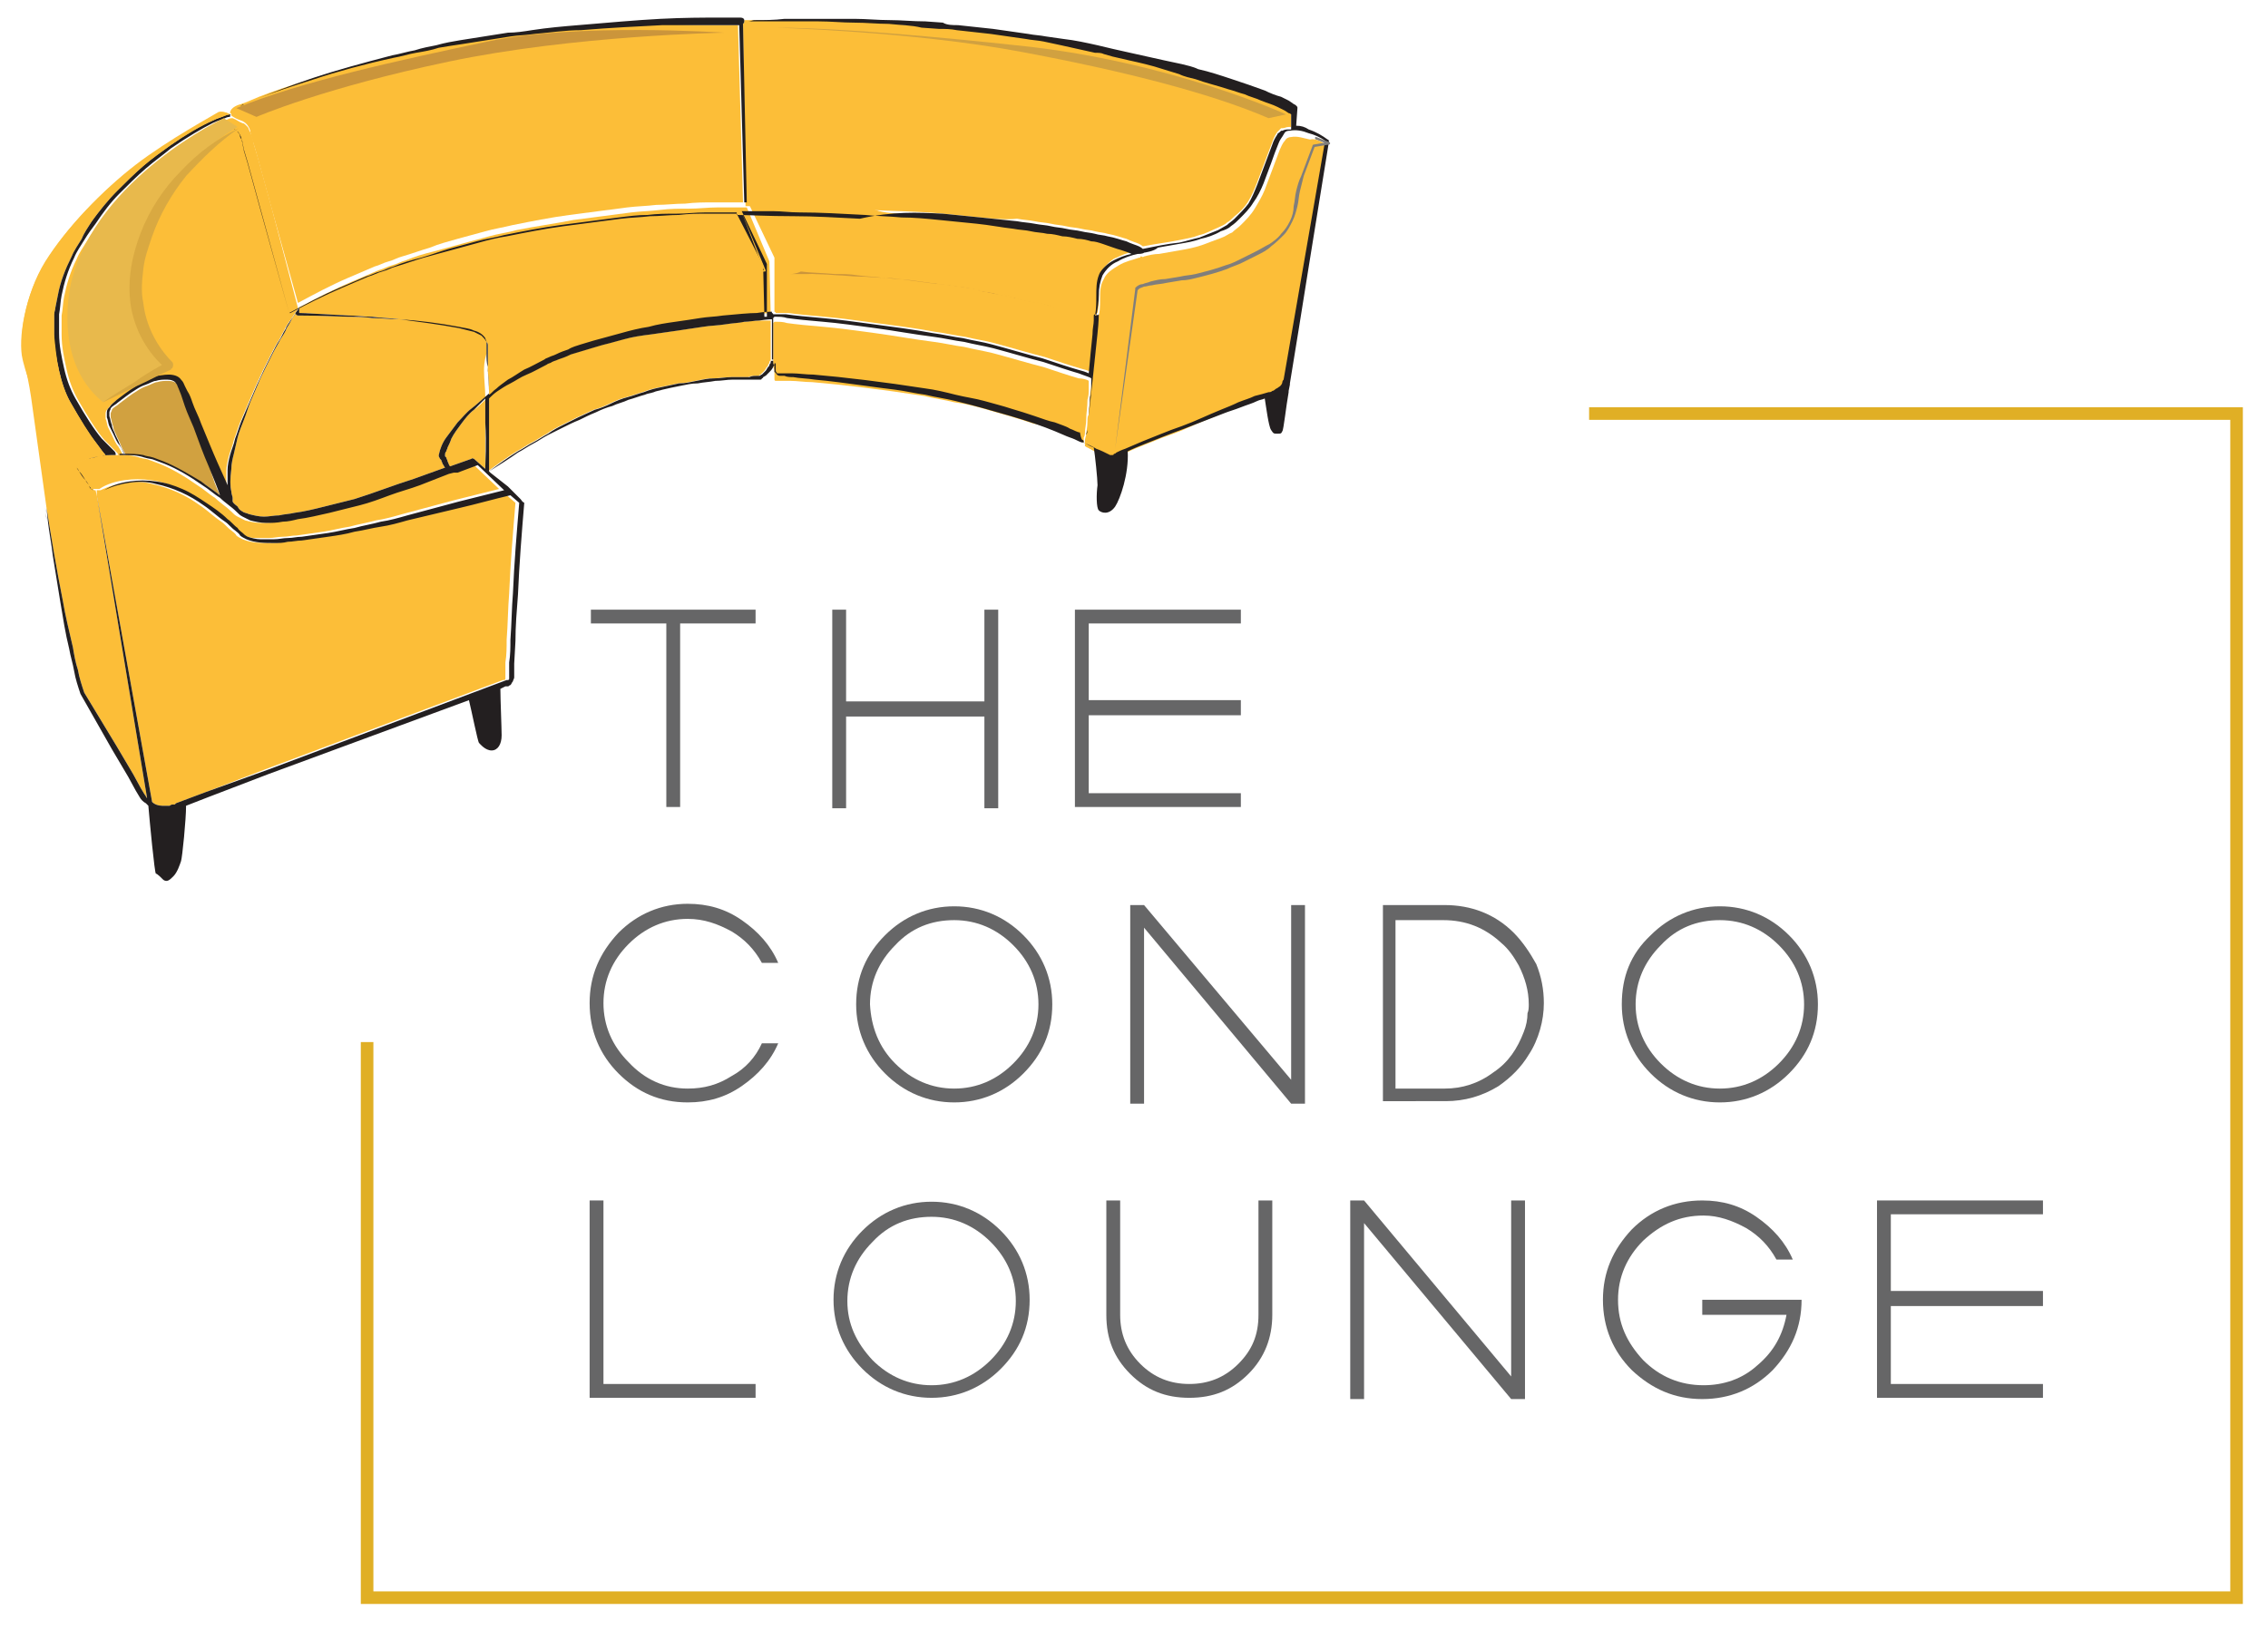 <?xml version="1.0" encoding="utf-8"?>
<!-- Generator: Adobe Illustrator 21.1.0, SVG Export Plug-In . SVG Version: 6.00 Build 0)  -->
<svg version="1.1" id="Layer_1" xmlns="http://www.w3.org/2000/svg" xmlns:xlink="http://www.w3.org/1999/xlink" x="0px" y="0px"
	 viewBox="0 0 180.4 129.7" style="enable-background:new 0 0 180.4 129.7;" xml:space="preserve">
<style type="text/css">
	.st0{fill:#666667;}
	.st1{fill:#FCBE38;}
	.st2{fill:#D1A140;}
	.st3{fill:#231F20;}
	.st4{fill:#E8B94C;}
	.st5{fill:#CB953B;}
	.st6{fill:#807E7C;}
	.st7{fill:#D9A941;}
	.st8{fill:none;stroke:#E0AF25;stroke-miterlimit:10;}
</style>
<g>
	<g>
		<g>
			<path class="st0" d="M52.9,48.5L52.9,48.5h7.2v1.1h-6v14.6H53V49.6h-6v-1.1H52.9z"/>
			<path class="st0" d="M78.3,55.8v-7.3h1.1v15.8h-1.1V57h-11v7.3h-1.1V48.5h1.1v7.3H78.3z"/>
			<path class="st0" d="M85.5,48.5h13.2v1.1H86.6v6.1h12.1v1.2H86.6v6.2h12.1v1.1H85.5V48.5z"/>
		</g>
		<g>
			<path class="st0" d="M54.7,86.6c1.3,0,2.4-0.3,3.5-1c1.1-0.6,1.9-1.5,2.4-2.6h1.3c-0.6,1.4-1.6,2.5-2.9,3.4
				c-1.3,0.9-2.7,1.3-4.3,1.3c-2.2,0-4-0.8-5.5-2.3s-2.3-3.4-2.3-5.6s0.8-4,2.3-5.6c1.5-1.5,3.4-2.3,5.5-2.3c1.6,0,3,0.4,4.3,1.3
				s2.3,2,2.9,3.4h-1.3c-0.6-1.1-1.4-1.9-2.4-2.5c-1.1-0.6-2.2-1-3.5-1c-1.8,0-3.4,0.7-4.7,2s-2,2.9-2,4.7c0,1.8,0.7,3.4,2,4.7
				C51.3,85.9,52.9,86.6,54.7,86.6z"/>
			<path class="st0" d="M70.4,74.4c1.5-1.5,3.4-2.3,5.5-2.3s4,0.8,5.5,2.3s2.3,3.4,2.3,5.5c0,2.2-0.8,4-2.3,5.5s-3.4,2.3-5.5,2.3
				s-4-0.8-5.5-2.3s-2.3-3.4-2.3-5.5C68.1,77.7,68.9,75.9,70.4,74.4z M71.2,84.6c1.3,1.3,2.9,2,4.7,2s3.4-0.7,4.7-2s2-2.9,2-4.7
				c0-1.8-0.7-3.4-2-4.7c-1.3-1.3-2.9-2-4.7-2s-3.4,0.6-4.7,2c-1.3,1.3-2,2.9-2,4.7C69.3,81.7,69.9,83.3,71.2,84.6z"/>
			<path class="st0" d="M102.7,85.9V72h1.1v15.8h-1.1L91,73.8v14h-1.1V72H91L102.7,85.9z"/>
			<path class="st0" d="M114.9,72c2.1,0,4,0.7,5.5,2.2c0.7,0.7,1.3,1.6,1.8,2.5c0.4,1,0.6,2,0.6,3.1c0,0.7-0.1,1.4-0.3,2.1
				c-0.2,0.7-0.5,1.4-0.9,2c-0.6,1-1.4,1.8-2.4,2.5c-1.3,0.8-2.7,1.2-4.2,1.2l0,0h-0.1H110V72H114.9z M121.6,79.9
				c0-1.1-0.3-2.1-0.8-3.1c-0.4-0.7-0.8-1.3-1.4-1.8c-1.3-1.2-2.8-1.8-4.6-1.8H111v13.4h3.9c1.4,0,2.7-0.4,3.9-1.3
				c1.2-0.8,1.9-1.9,2.4-3.2c0.2-0.5,0.3-1,0.3-1.5C121.6,80.4,121.6,80.1,121.6,79.9z"/>
			<path class="st0" d="M131.3,74.4c1.5-1.5,3.4-2.3,5.5-2.3s4,0.8,5.5,2.3s2.3,3.4,2.3,5.5c0,2.2-0.8,4-2.3,5.5s-3.4,2.3-5.5,2.3
				s-4-0.8-5.5-2.3S129,82,129,79.9C129,77.7,129.7,75.9,131.3,74.4z M132.1,84.6c1.3,1.3,2.9,2,4.7,2s3.4-0.7,4.7-2s2-2.9,2-4.7
				c0-1.8-0.7-3.4-2-4.7c-1.3-1.3-2.9-2-4.7-2s-3.4,0.6-4.7,2c-1.3,1.3-2,2.9-2,4.7S130.8,83.3,132.1,84.6z"/>
		</g>
		<g>
			<path class="st0" d="M48,95.5v14.6h12.1v1.1H46.9V95.5H48z"/>
			<path class="st0" d="M68.6,97.9c1.5-1.5,3.4-2.3,5.5-2.3s4,0.8,5.5,2.3s2.3,3.4,2.3,5.5c0,2.2-0.8,4-2.3,5.5s-3.4,2.3-5.5,2.3
				s-4-0.8-5.5-2.3s-2.3-3.4-2.3-5.5C66.3,101.3,67.1,99.4,68.6,97.9z M69.4,108.2c1.3,1.3,2.9,2,4.7,2c1.8,0,3.4-0.7,4.7-2
				c1.3-1.3,2-2.9,2-4.7c0-1.8-0.7-3.4-2-4.7c-1.3-1.3-2.9-2-4.7-2c-1.8,0-3.4,0.6-4.7,2c-1.3,1.3-2,2.9-2,4.7
				C67.4,105.3,68.1,106.8,69.4,108.2z"/>
			<path class="st0" d="M100.1,104.6v-9.1h1.1v9.1c0,1.8-0.6,3.4-1.9,4.7c-1.3,1.3-2.8,1.9-4.7,1.9s-3.4-0.6-4.7-1.9
				c-1.3-1.3-1.9-2.8-1.9-4.7v-9.1h1.1v9.1c0,1.5,0.5,2.8,1.6,3.9s2.4,1.6,3.9,1.6s2.8-0.5,3.9-1.6S100.1,106.2,100.1,104.6z"/>
			<path class="st0" d="M120.2,109.5v-14h1.1v15.8h-1.1l-11.7-14v14h-1.1V95.5h1.1L120.2,109.5z"/>
			<path class="st0" d="M135.4,104.5v-1.1h7.9c0,2.2-0.8,4-2.3,5.6c-1.5,1.5-3.4,2.3-5.6,2.3c-2.2,0-4-0.8-5.6-2.3
				c-1.5-1.5-2.3-3.4-2.3-5.6s0.8-4,2.3-5.6c1.5-1.5,3.4-2.3,5.6-2.3c1.6,0,3,0.4,4.3,1.3s2.3,2,2.9,3.4h-1.3
				c-0.6-1.1-1.4-1.9-2.4-2.5c-1.1-0.6-2.2-1-3.4-1c-1.9,0-3.4,0.7-4.8,2c-1.3,1.3-2,2.9-2,4.7c0,1.9,0.7,3.4,2,4.8
				c1.3,1.3,2.9,2,4.8,2c1.6,0,3.1-0.5,4.3-1.6c1.3-1.1,2-2.4,2.3-4h-6.7V104.5z"/>
			<path class="st0" d="M149.3,95.5h13.2v1.1h-12.1v6.1h12.1v1.2h-12.1v6.2h12.1v1.1h-13.2V95.5z"/>
		</g>
	</g>
	<g>
		<path class="st1" d="M105.5,11.5l-1.7,9.8l-1.6,9.2c0,0,0,0.1-0.1,0.2c0,0.1-0.1,0.2-0.3,0.4c-0.1,0.1-0.2,0.1-0.3,0.2
			c-0.1,0-0.1,0.1-0.2,0.1s-0.2,0-0.3,0.1c-0.3,0.1-0.7,0.2-1.1,0.3c-0.4,0.1-0.8,0.3-1.3,0.5s-0.9,0.4-1.4,0.6
			c-1,0.4-2,0.8-3.1,1.3c-0.5,0.2-1,0.4-1.6,0.6c-0.5,0.2-1,0.4-1.5,0.6c-0.5,0.2-1,0.4-1.4,0.6c-0.2,0.1-0.4,0.2-0.7,0.3
			c-0.1,0-0.1,0-0.2,0.1c0,0-0.1,0-0.1,0.1c-0.1,0-0.2,0-0.2,0c-0.4-0.2-0.8-0.3-1.1-0.5c-0.3-0.1-0.6-0.3-0.8-0.4
			c-0.1,0-0.1-0.1-0.2-0.1l0,0V35l0,0c0,0,0-0.1,0.1-0.4c0-0.3,0.1-0.6,0.1-1.1c0-0.2,0-0.4,0.1-0.5c0-0.5,0.1-1,0.1-1.5
			c0-0.3,0.1-0.6,0.1-0.8c0-0.2,0-0.5,0.1-0.7c0.1-1,0.2-2,0.3-3c0.1-0.9,0.1-1.5,0.1-1.5l0,0l0,0c0,0,0,0,0-0.1
			c0.2-0.5,0.2-1,0.2-1.6s0-1.1,0.3-1.6c0.2-0.5,0.7-0.8,1.2-1.1c0.5-0.3,1-0.4,1.6-0.6h0.1v-0.1h0.1l0,0c0.1,0.1,0.2,0,0.2,0
			c0.4-0.1,0.8-0.2,1.2-0.2c0.6-0.1,1.1-0.2,1.7-0.3c0.6-0.1,1.1-0.2,1.7-0.4c0.5-0.2,1.1-0.4,1.6-0.6c0.3-0.1,0.5-0.3,0.8-0.4
			c0.2-0.2,0.5-0.4,0.7-0.6c0.4-0.4,0.8-0.8,1.1-1.3c0.3-0.5,0.6-1,0.8-1.5c0.2-0.5,0.4-1.1,0.6-1.6s0.4-1.1,0.6-1.6
			c0.1-0.2,0.2-0.5,0.4-0.7c0.1-0.2,0.3-0.3,0.5-0.3c0.5-0.1,1,0.1,1.5,0.2C104.6,11,105,11.2,105.5,11.5z"/>
		<path class="st1" d="M102.7,8.9v1.2c-0.1,0-0.2,0-0.2,0c-0.2,0-0.3,0.1-0.5,0.1c0,0,0,0-0.1,0l0,0l0,0l0,0l0,0l-0.1,0.1
			c-0.1,0.1-0.1,0.1-0.2,0.2c-0.2,0.3-0.3,0.5-0.4,0.8c-0.2,0.5-0.4,1.1-0.6,1.6s-0.4,1.1-0.6,1.6s-0.4,1-0.7,1.5
			c-0.3,0.5-0.7,0.9-1.1,1.2c-0.2,0.2-0.4,0.4-0.6,0.5c-0.2,0.2-0.5,0.3-0.7,0.4c-0.5,0.2-1,0.5-1.5,0.6c-0.5,0.2-1.1,0.3-1.6,0.4
			c-1,0.2-1.9,0.3-2.9,0.5l0,0c0,0-0.1-0.1-0.3-0.2c-0.2-0.1-0.6-0.2-1-0.4c-0.4-0.1-0.9-0.3-1.5-0.4c-0.3-0.1-0.6-0.1-1-0.2
			c-0.3-0.1-0.7-0.1-1.1-0.2s-0.8-0.1-1.2-0.2c-0.4-0.1-0.8-0.1-1.2-0.2c-0.4-0.1-0.9-0.1-1.3-0.2c-0.5-0.1-0.9-0.1-1.4-0.2
			c-0.9,0.1-1.9,0-2.9-0.1s-2-0.2-3-0.3c-2-0.2-4-0.2-5.9-0.3c-1.9-0.1-3.6-0.1-5.2-0.2c-2.1-0.1-3.8-0.1-4.6-0.1v-0.1v-0.1
			L59.1,1.9c0.1-0.1,0.1-0.1,0.1-0.3l0,0H60c-0.1,0-0.3,0-0.4,0l0,0l0,0c0.9,0,1.8,0,2.8,0c0.9,0,1.8,0,2.8,0c0.9,0,1.8,0,2.8,0.1
			c0.9,0,1.8,0.1,2.8,0.1C71.6,2,72.5,2,73.4,2.1l1.4,0.1c0.5,0,0.9,0.1,1.4,0.1c0.9,0.1,1.8,0.2,2.7,0.3l1.4,0.2L81.7,3
			c0.5,0.1,0.9,0.1,1.4,0.2l1.4,0.3c0.9,0.2,1.8,0.4,2.7,0.6c0.2,0,0.5,0.1,0.7,0.1l0.7,0.2l1.3,0.3c0.9,0.2,1.8,0.5,2.7,0.7
			l1.3,0.4c0.4,0.1,0.9,0.3,1.3,0.4C96,6.4,96.9,6.7,97.8,7c0.4,0.1,0.9,0.3,1.3,0.4c0.4,0.2,0.9,0.3,1.3,0.5
			c0.4,0.2,0.9,0.3,1.3,0.5c0.2,0.1,0.4,0.2,0.6,0.3L102.7,8.9C102.6,8.8,102.7,8.9,102.7,8.9z"/>
		<path class="st1" d="M89.4,19.7c0.3,0.1,0.6,0.2,0.8,0.3c-0.5,0.1-1,0.3-1.4,0.5c-0.3,0.1-0.5,0.3-0.7,0.5s-0.4,0.4-0.5,0.7
			c-0.3,0.5-0.3,1.1-0.2,1.7c0,0.5,0,1-0.1,1.5l0,0c-0.1,0-0.1,0-0.1,0.1c0,0,0,0.2,0,0.4c0,0.3-0.1,0.6-0.1,1.1
			c-0.1,0.9-0.2,2-0.3,3.1c-0.2-0.1-0.5-0.2-0.9-0.3c-0.7-0.2-1.6-0.5-2.8-0.9c-1.2-0.3-2.5-0.7-4-1.1c-0.7-0.2-1.5-0.3-2.3-0.5
			c-0.8-0.1-1.6-0.3-2.4-0.4c-1.6-0.3-3.2-0.5-4.7-0.7s-2.9-0.4-4.1-0.5s-2.2-0.2-2.9-0.3c-0.4,0-0.6,0-0.8,0c-0.1,0-0.1,0-0.2,0
			c0-0.1-0.1-0.1-0.1-0.1v-0.1v-4.2l0,0l-2-4.2c0.2,0,0.5,0,0.9,0s1,0,1.6,0s1.3,0,2.1,0.1c1.5,0.1,3.3,0.1,5.2,0.2
			C70,16.9,71,17,72,17c1,0.1,2,0.1,3,0.2s2,0.2,3,0.3c1,0.1,2,0.2,2.9,0.4c0.5,0.1,0.9,0.1,1.4,0.2c0.4,0.1,0.9,0.1,1.3,0.2
			s0.8,0.1,1.2,0.2c0.4,0.1,0.8,0.1,1.2,0.2c0.4,0.1,0.7,0.2,1.1,0.2c0.3,0.1,0.7,0.2,0.9,0.2C88.5,19.4,89,19.6,89.4,19.7z"/>
		<path class="st1" d="M86.6,30.3c0,0.2,0,0.4,0,0.6c0,0.3,0,0.6-0.1,0.9c0,0.6-0.1,1.1-0.1,1.5c0,0.5-0.1,0.8-0.1,1.1
			s-0.1,0.4-0.1,0.4l0,0l0,0v0.5c0-0.1-0.1-0.2-0.1-0.2s-0.1,0-0.3-0.1c-0.2-0.1-0.4-0.2-0.8-0.3c-0.3-0.1-0.7-0.3-1.2-0.5
			s-1-0.4-1.6-0.5c-0.6-0.2-1.2-0.4-1.9-0.6c-0.7-0.2-1.4-0.4-2.1-0.6c-0.7-0.2-1.5-0.4-2.3-0.5c-0.8-0.2-1.6-0.3-2.4-0.5
			c-3.2-0.5-6.5-0.9-8.9-1.1c-0.6,0-1.2-0.1-1.7-0.1c-0.2,0-0.5,0-0.7,0c-0.1,0-0.2,0-0.3,0s-0.2,0-0.2,0c-0.1,0-0.1-0.1-0.1-0.2
			s0-0.1,0-0.2s0-0.3,0-0.3v-0.1c0-0.1-0.1-0.3-0.1-0.4s0-0.1,0-0.1l0,0v-3.3l0.1-0.1c0,0,0.1,0,0.2,0c0.2,0,0.5,0,0.8,0.1
			c0.7,0.1,1.7,0.2,2.9,0.3s2.6,0.3,4.1,0.5s3.1,0.5,4.7,0.7c0.8,0.1,1.6,0.3,2.4,0.4c0.8,0.2,1.5,0.3,2.3,0.5
			c1.5,0.4,2.8,0.8,4,1.1c1.2,0.4,2.1,0.7,2.8,0.9C86.1,30.1,86.5,30.2,86.6,30.3z"/>
		<path class="st1" d="M61.3,25.5v3.2c-0.1,0-0.1,0.1-0.1,0.1l0,0c0,0.1,0,0.1-0.1,0.2c0,0.1,0,0.1-0.1,0.2s-0.1,0.2-0.2,0.3
			c-0.1,0.1-0.2,0.2-0.3,0.3c-0.1,0-0.1,0.1-0.2,0.1h-0.1c0,0,0,0-0.1,0c-0.2,0-0.4,0-0.6,0.1c-0.5,0-0.9,0-1.4,0s-0.9,0.1-1.4,0.1
			s-0.9,0.1-1.4,0.2s-0.9,0.2-1.4,0.2c-0.5,0.1-0.9,0.2-1.4,0.3c-0.5,0.1-0.9,0.2-1.4,0.4c-0.4,0.1-0.9,0.3-1.3,0.4
			c-0.4,0.1-0.9,0.3-1.3,0.5c-0.4,0.2-0.9,0.4-1.3,0.5c-0.4,0.2-0.9,0.4-1.3,0.6c-0.4,0.2-0.8,0.4-1.2,0.6c-0.4,0.2-0.8,0.4-1.2,0.7
			c-0.4,0.2-0.8,0.5-1.2,0.7s-0.8,0.5-1.2,0.7c-0.8,0.5-1.5,1-2.3,1.6l0,0l0,0l-0.1-0.1c0-0.5,0-1.9,0-3.8c0-0.3,0-0.6,0-0.9
			c0-0.3,0-0.6,0-1l0,0l0,0h0.1l0,0l0,0l0.1-0.1c0.1-0.1,0.3-0.3,0.6-0.5s0.6-0.4,1-0.6s0.8-0.5,1.3-0.7s1-0.5,1.6-0.8
			c0.1-0.1,0.3-0.1,0.4-0.2c0.2-0.1,0.3-0.1,0.5-0.2c0.3-0.1,0.6-0.2,1-0.4c0.3-0.1,0.7-0.2,1-0.3c0.3-0.1,0.7-0.2,1-0.3
			c0.3-0.1,0.7-0.2,1.1-0.3c0.4-0.1,0.7-0.2,1.1-0.3c0.7-0.2,1.4-0.3,2.2-0.4c0.7-0.1,1.4-0.2,2.1-0.3c0.7-0.1,1.3-0.2,2-0.3
			c0.6-0.1,1.2-0.1,1.8-0.2s1.1-0.1,1.5-0.2c0.4,0,0.8-0.1,1.2-0.1C60.9,25.5,61.3,25.5,61.3,25.5L61.3,25.5L61.3,25.5z"/>
		<path class="st1" d="M61.2,20.8l0.1,4.1l0,0c0,0-0.4,0-1,0.1c-0.6,0-1.6,0.1-2.7,0.2c-0.6,0.1-1.2,0.1-1.8,0.2s-1.3,0.2-2,0.3
			c-0.7,0.1-1.4,0.2-2.1,0.4c-0.7,0.1-1.5,0.3-2.2,0.5c-0.4,0.1-0.7,0.2-1.1,0.3c-0.4,0.1-0.7,0.2-1.1,0.3c-0.3,0.1-0.7,0.2-1,0.3
			c-0.3,0.1-0.7,0.2-1,0.4c-0.3,0.1-0.6,0.2-1,0.4c-0.2,0.1-0.3,0.1-0.5,0.2s-0.3,0.1-0.4,0.2c-0.6,0.3-1.1,0.6-1.6,0.8
			c-0.5,0.3-0.9,0.6-1.3,0.8c-0.4,0.3-0.7,0.5-0.9,0.7c-0.3,0.2-0.4,0.4-0.6,0.5c-0.1,0.1-0.1,0.1-0.1,0.2v0.1l0,0l0,0l0,0
			c0,0,0,0,0-0.1c0,0,0,0,0-0.1l0,0c0-0.7,0-1.3-0.1-2.1c0-0.4,0-0.8,0-1.1c0-0.2,0-0.4,0-0.6c0-0.1,0-0.2,0-0.3
			c0-0.1,0-0.2-0.1-0.3c-0.1-0.2-0.3-0.4-0.4-0.5c-0.2-0.1-0.4-0.2-0.6-0.3c-0.4-0.1-0.8-0.2-1.2-0.3c-1.6-0.3-3.2-0.5-4.7-0.7
			c-0.8-0.1-1.5-0.1-2.2-0.2c-0.7,0-1.3-0.1-1.9-0.1c-2-0.1-3.5-0.2-3.9-0.2c0-0.2,0-0.4,0-0.4v-0.1h0.1l0,0c1.3-0.7,2.7-1.4,4.1-2
			c0.7-0.3,1.4-0.6,2.1-0.9c0.4-0.1,0.7-0.3,1.1-0.4s0.7-0.3,1.1-0.4c0.7-0.3,1.4-0.5,2.2-0.7c0.7-0.2,1.5-0.4,2.2-0.6
			c0.4-0.1,0.7-0.2,1.1-0.3l1.1-0.3c0.7-0.2,1.5-0.3,2.2-0.5c1.5-0.3,3-0.5,4.5-0.8l2.3-0.3c0.8-0.1,1.5-0.2,2.3-0.3
			c0.8-0.1,1.5-0.1,2.3-0.2s1.5-0.1,2.3-0.1s1.5-0.1,2.3-0.1s1.5,0,2.3,0l0,0l0,0l0,0L61.2,20.8z"/>
		<path class="st1" d="M58.7,2l0.4,14.1l0,0c-0.8,0-1.5,0-2.3,0s-1.5,0-2.3,0.1c-0.8,0-1.5,0.1-2.3,0.1c-0.8,0.1-1.5,0.1-2.3,0.2
			s-1.5,0.2-2.3,0.3l-2.3,0.3c-1.5,0.2-3,0.5-4.5,0.8c-0.8,0.2-1.5,0.3-2.2,0.5l-1.1,0.3c-0.4,0.1-0.7,0.2-1.1,0.3
			c-0.7,0.2-1.5,0.4-2.2,0.7c-0.7,0.2-1.5,0.5-2.2,0.7c-0.4,0.1-0.7,0.3-1.1,0.4s-0.7,0.3-1.1,0.4c-0.7,0.3-1.4,0.6-2.1,0.9
			c-1.4,0.6-2.7,1.3-4,2l-2.2-7.9l-1.1-4l-0.3-1L20,10.9c0-0.2-0.1-0.3-0.1-0.5c-0.1-0.4-0.4-0.7-0.7-0.8c-0.3-0.1-0.5-0.2-0.8-0.4
			V9.1C18.4,9,18.3,9,18.3,9l0,0c0-0.5,0.8-0.7,0.8-0.7c-0.1,0-0.1,0-0.1,0l0,0l0,0c0,0,0,0,0.1,0s0.2-0.1,0.3-0.1
			c0.3-0.1,0.7-0.3,1.2-0.5c1-0.4,2.5-0.9,4.4-1.5c1.8-0.6,4-1.2,6.3-1.7c0.6-0.1,1.2-0.3,1.8-0.4s1.2-0.2,1.8-0.4
			c0.6-0.1,1.2-0.2,1.9-0.3c0.6-0.1,1.3-0.2,1.9-0.3C39.3,3,40,2.9,40.6,2.8c0.6-0.1,1.3-0.1,1.9-0.2c1.2-0.1,2.5-0.3,3.7-0.3
			c2.4-0.2,4.6-0.3,6.5-0.4C54.5,2,56.1,2,57.2,2c0.6,0,1,0,1.3,0C58.6,2,58.7,2,58.7,2z"/>
		<path class="st1" d="M7.7,39C7.6,39,7.6,39,7.7,39c-0.1,0-0.2,0-0.3,0H8c0.6-0.3,1.3-0.5,2-0.6c0.7-0.1,1.4-0.1,2.1,0.1
			c1.4,0.3,2.7,0.9,3.8,1.7c0.6,0.4,1.1,0.9,1.7,1.3c0.3,0.2,0.5,0.5,0.8,0.7c0.1,0.1,0.3,0.2,0.4,0.4c0.1,0.1,0.3,0.2,0.5,0.3
			c0.7,0.3,1.5,0.3,2.2,0.3c0.4,0,0.7,0,1.1-0.1c0.4,0,0.7-0.1,1.1-0.1c0.7-0.1,1.4-0.2,2.1-0.3s1.4-0.2,2.1-0.4
			c0.7-0.1,1.4-0.3,2.1-0.4c0.7-0.1,1.4-0.3,2.1-0.5l4.2-1c1.3-0.3,2.7-0.7,4-1L41,40c-0.2,2.4-0.4,4.8-0.5,7.2
			c-0.1,1.2-0.1,2.4-0.2,3.7c0,0.6,0,1.2-0.1,1.8v0.9v0.1v0.1c0,0.1,0,0.1,0,0.2c0,0,0,0.1-0.1,0.1l0,0l0,0l0,0H40l-18.9,7.1
			L16.4,63L14,63.9L13.9,64h-0.1c-0.1,0-0.2,0-0.3,0.1c-0.2,0-0.4,0-0.6,0c-0.3,0-0.6-0.1-0.8-0.3L7.7,39.4l0,0V39
			C7.6,39,7.6,39,7.7,39z"/>
		<path class="st1" d="M37.6,36.9l2.1,2c-1.2,0.3-2.4,0.6-3.6,0.9L32,40.9c-0.7,0.2-1.4,0.4-2.1,0.5c-0.7,0.2-1.4,0.3-2.1,0.5
			c-0.7,0.1-1.4,0.3-2.1,0.4c-0.7,0.1-1.4,0.2-2.1,0.3c-0.4,0-0.7,0.1-1.1,0.1s-0.7,0.1-1.1,0.1h-0.3c-0.1,0-0.2,0-0.3,0
			c-0.2,0-0.3,0-0.5,0c-0.3,0-0.7-0.1-1-0.2c-0.2-0.1-0.3-0.2-0.4-0.3s-0.3-0.2-0.4-0.4c-0.3-0.2-0.5-0.5-0.8-0.7
			c-0.5-0.5-1.1-0.9-1.7-1.3c-0.6-0.4-1.2-0.8-1.9-1.1s-1.3-0.5-2.1-0.6c-0.7-0.1-1.4-0.1-2.1,0c-0.7,0.1-1.4,0.3-2,0.7H7.3
			c0,0,0,0-0.1,0l-0.1-0.1c0,0-0.1-0.1-0.1-0.2c-0.1-0.1-0.2-0.2-0.3-0.4c-0.2-0.3-0.3-0.5-0.5-0.7C6.1,37.3,6,37.2,6,37.2l0,0
			l0.1-0.4l0,0c0.3-0.1,0.5-0.2,0.8-0.3s0.6-0.1,0.8-0.2c0.5-0.1,0.9-0.1,1.4-0.1c0.1,0,0.2,0,0.3,0c0.6,0,1.1,0,1.7,0.2
			c0.3,0.1,0.6,0.1,0.8,0.2c0.3,0.1,0.5,0.2,0.8,0.3c1,0.4,2,1,3,1.7c0.5,0.3,0.9,0.7,1.4,1c0.4,0.4,0.9,0.7,1.3,1.1
			c0.2,0.2,0.3,0.3,0.5,0.4c0.2,0.1,0.4,0.2,0.6,0.3c0.4,0.1,0.8,0.2,1.3,0.2c0.4,0,0.8,0,1.3-0.1c0.4,0,0.8-0.1,1.2-0.2
			c0.8-0.1,1.6-0.3,2.5-0.5c0.4-0.1,0.8-0.2,1.2-0.3c0.4-0.1,0.8-0.2,1.2-0.3c0.8-0.2,1.6-0.5,2.4-0.8s1.6-0.5,2.4-0.8l2.3-0.9
			l0.4-0.1c0.1,0,0.1,0,0.2,0c0,0,0,0,0.1,0L37.6,36.9z"/>
		<path class="st1" d="M38.6,31.8c0,0.7,0,1.3,0,1.9c0,1.7,0,3,0,3.6l-0.9-0.8l0,0c-0.1,0-0.1-0.1-0.2,0l-1.7,0.6
			c-0.1-0.1-0.1-0.2-0.2-0.4c0-0.1-0.1-0.2-0.1-0.3l-0.1-0.1v-0.1c0-0.1,0-0.2,0.1-0.3c0-0.1,0.1-0.2,0.1-0.3
			c0.1-0.2,0.2-0.4,0.3-0.7c0.2-0.4,0.5-0.8,0.8-1.2s0.6-0.8,1-1.1C38,32.4,38.3,32.1,38.6,31.8z"/>
		<path class="st1" d="M38.5,29.5c0,0.7,0.1,1.4,0.1,2.1c-0.4,0.3-0.7,0.6-1.1,0.9c-0.4,0.3-0.7,0.7-1.1,1.1
			c-0.3,0.4-0.6,0.8-0.9,1.2c-0.3,0.4-0.5,0.9-0.6,1.4v0.1l0,0l0.1,0.2l0.1,0.1c0,0.1,0.1,0.2,0.1,0.3c0.1,0.1,0.1,0.2,0.2,0.3
			l-2.5,0.9c-1.6,0.5-3.1,1.1-4.7,1.6c-0.4,0.1-0.8,0.2-1.2,0.3c-0.4,0.1-0.8,0.2-1.2,0.3c-0.8,0.2-1.6,0.4-2.4,0.5
			c-0.4,0.1-0.8,0.1-1.2,0.2c-0.4,0-0.8,0.1-1.2,0.1c-0.4,0-0.8-0.1-1.2-0.2c-0.2-0.1-0.4-0.1-0.5-0.2c-0.2-0.1-0.3-0.2-0.4-0.4l0,0
			l0,0c-0.1-0.1-0.3-0.2-0.4-0.4v-0.1l0,0c0,0,0-0.1,0-0.2c0-0.1-0.1-0.3-0.1-0.5c-0.1-0.4-0.1-1,0-1.8c0-0.4,0.1-0.8,0.2-1.2
			s0.2-0.9,0.3-1.3c0.1-0.4,0.3-0.9,0.5-1.4s0.3-0.9,0.5-1.4c0.2-0.5,0.4-0.9,0.6-1.4s0.4-0.9,0.6-1.3s0.4-0.8,0.6-1.2
			c0.2-0.4,0.4-0.7,0.6-1.1c0.2-0.3,0.4-0.6,0.5-0.9c0.2-0.3,0.3-0.5,0.4-0.7s0.3-0.4,0.3-0.5l0,0c0,0.1,0.1,0.2,0.2,0.2
			c0,0,1.6,0,4,0.1c0.6,0,1.3,0,1.9,0.1c0.7,0,1.4,0.1,2.2,0.1c1.5,0.1,3.1,0.3,4.7,0.6c0.4,0.1,0.8,0.1,1.2,0.3
			c0.4,0.1,0.7,0.3,0.9,0.6c0,0.1,0.1,0.2,0.1,0.3c0,0.1,0,0.2,0,0.3c0,0.2,0,0.4,0,0.6C38.5,28.8,38.5,29.2,38.5,29.5z"/>
		<path class="st1" d="M23.7,24.5v0.1L23.4,25l0,0c0,0-0.1,0.2-0.4,0.6c-0.1,0.2-0.3,0.4-0.4,0.7c-0.2,0.3-0.3,0.6-0.5,0.9
			s-0.4,0.7-0.6,1.1s-0.4,0.8-0.6,1.2s-0.4,0.9-0.6,1.3c-0.2,0.5-0.4,0.9-0.6,1.4s-0.4,0.9-0.6,1.4s-0.3,0.9-0.5,1.4
			c-0.1,0.5-0.3,0.9-0.4,1.3c-0.1,0.4-0.2,0.8-0.2,1.2c0,0.5,0,0.9,0,1.2c-0.2-0.5-0.5-1.1-0.8-1.8c-0.4-0.9-0.8-1.9-1.3-3.1
			c-0.2-0.6-0.5-1.1-0.7-1.7c-0.1-0.3-0.2-0.6-0.4-0.9l-0.2-0.4c-0.1-0.2-0.1-0.3-0.3-0.5c-0.2-0.3-0.6-0.4-1-0.4s-0.7,0.1-1,0.1
			c-0.3,0.1-0.6,0.2-0.9,0.4c-0.3,0.1-0.5,0.3-0.8,0.5c-0.5,0.3-1,0.7-1.4,1c-0.2,0.2-0.4,0.3-0.6,0.6c-0.1,0.1-0.2,0.2-0.2,0.4
			c0,0.1,0,0.3,0,0.4c0.1,0.2,0.1,0.5,0.2,0.7c0.1,0.2,0.2,0.4,0.3,0.6c0.2,0.4,0.3,0.7,0.5,0.9c0.2,0.3,0.3,0.6,0.4,0.7H9.7
			c-0.1,0-0.2,0-0.3,0c0-0.1-0.1-0.2-0.1-0.2l0,0c0,0,0,0-0.1-0.1c0,0-0.1-0.1-0.2-0.2c-0.2-0.2-0.4-0.4-0.7-0.7
			c-0.6-0.7-1.3-1.8-2.1-3.2c-0.4-0.7-0.7-1.5-0.9-2.4c-0.2-0.9-0.4-1.8-0.4-2.8c0-0.2,0-0.5,0-0.7c0-0.1,0-0.2,0-0.4
			c0-0.1,0-0.3,0-0.4c0.1-0.5,0.1-1,0.2-1.5c0.2-1,0.5-2,1-3c0.2-0.5,0.5-0.9,0.8-1.4s0.6-0.9,0.9-1.3C8.4,17,9,16.2,9.7,15.5
			c0.7-0.7,1.4-1.4,2.1-2s1.4-1.1,2-1.6c1.3-0.9,2.5-1.6,3.3-2c0.4-0.2,0.8-0.3,1-0.4c0.2-0.1,0.3-0.1,0.4-0.1l0,0l0,0
			c0.3,0.1,0.5,0.3,0.8,0.4c0.1,0,0.2,0.1,0.2,0.1c0.1,0.1,0.1,0.1,0.2,0.2c0.1,0.1,0.1,0.3,0.2,0.4c0.1,0.2,0.1,0.3,0.2,0.5
			l0.1,0.5l0.3,1l1.1,4L23.7,24.5L23.7,24.5C23.6,24.4,23.6,24.4,23.7,24.5C23.6,24.5,23.7,24.5,23.7,24.5z"/>
		<path class="st1" d="M18.3,9.1c0,0-0.1,0-0.4,0.1c-0.2,0.1-0.6,0.2-1,0.4c-0.9,0.4-2,1-3.4,2c-0.7,0.5-1.4,1-2.1,1.6
			c-0.7,0.6-1.4,1.3-2.1,2c-0.7,0.7-1.4,1.6-2,2.4C7,18.1,6.7,18.5,6.5,19c-0.3,0.5-0.6,0.9-0.8,1.4c-0.5,1-0.9,2-1.1,3.1
			c-0.1,0.5-0.2,1-0.3,1.5c0,0.1,0,0.3,0,0.4s0,0.3,0,0.4c0,0.3,0,0.5,0,0.8c0,1,0.2,2,0.4,2.9c0.2,0.9,0.5,1.8,0.9,2.5
			c0.8,1.4,1.5,2.6,2.1,3.3C8,35.7,8.2,36,8.4,36.2l0,0c-0.2,0-0.4,0.1-0.6,0.1c-0.3,0.1-0.6,0.1-0.8,0.2c-0.3,0.1-0.5,0.2-0.8,0.3
			l0,0l0,0l-0.1,0.4l0,0c0,0,0.1,0.2,0.2,0.3c0.1,0.2,0.3,0.5,0.5,0.7c0.1,0.1,0.2,0.3,0.3,0.4c0.1,0.1,0.2,0.2,0.3,0.3
			C7.4,39,7.5,39,7.6,39l0.1,0.4l0,0l4,24.1c-0.1-0.1-0.1-0.2-0.2-0.3l-0.3-0.5l-0.6-1.1l-1.3-2.2l-2.6-4.3
			c-0.2-0.6-0.4-1.2-0.5-1.8c-0.2-0.6-0.3-1.2-0.4-1.8C5.5,50.2,5.2,49,5,47.8c-0.5-2.5-0.9-4.9-1.3-7.4l0,0l0,0l-1.2-8.6
			c0,0-0.2-1.5-0.6-3.1C1.4,27,2,23.4,3.6,20.8c1.7-2.7,4.6-5.7,7.2-7.7s6.3-4,6.6-4.2C17.8,8.8,18.3,9.1,18.3,9.1z"/>
		<path class="st2" d="M17.5,39.4C17.4,39.4,17.4,39.3,17.5,39.4c-0.5-0.4-1-0.7-1.4-1c-1-0.6-2-1.2-3-1.6c-0.3-0.1-0.5-0.2-0.8-0.3
			s-0.6-0.1-0.8-0.2c-0.5-0.1-1-0.1-1.5-0.1c0-0.1-0.2-0.3-0.4-0.8c-0.1-0.3-0.3-0.6-0.4-0.9C9.1,34.3,9,34.1,9,33.9
			c-0.1-0.2-0.1-0.4-0.2-0.7c0-0.1,0-0.2,0-0.3s0.1-0.2,0.1-0.3c0.1-0.2,0.4-0.3,0.6-0.5c0.4-0.3,0.9-0.7,1.4-1
			c0.3-0.2,0.5-0.3,0.8-0.4s0.6-0.3,0.8-0.3c0.3-0.1,0.6-0.1,0.9-0.1c0.3,0,0.6,0.1,0.7,0.3c0.1,0.1,0.1,0.2,0.2,0.4l0.2,0.5
			c0.1,0.3,0.2,0.6,0.3,0.9c0.2,0.6,0.5,1.2,0.7,1.7c0.4,1.1,0.8,2.2,1.2,3.1C16.9,38,17.2,38.8,17.5,39.4z"/>
		<path class="st3" d="M60,1.6c0.8,0,1.6,0,2.4-0.1c0.9,0,1.8,0,2.8,0c0.9,0,1.8,0,2.8,0c0.9,0,1.8,0.1,2.8,0.1
			c0.9,0,1.8,0.1,2.8,0.1L75,1.8C75.3,2,75.8,2,76.2,2C77.1,2.1,78,2.2,79,2.3l1.4,0.2l1.4,0.2c0.5,0.1,0.9,0.1,1.4,0.2l1.4,0.2
			c0.9,0.1,1.8,0.3,2.7,0.5C88.1,3.8,89,4,89.9,4.2s1.8,0.4,2.7,0.6L94,5.1c0.4,0.1,0.9,0.2,1.3,0.4C96.2,5.7,97.1,6,98,6.3
			s1.8,0.6,2.6,0.9c0.4,0.2,0.9,0.4,1.3,0.5c0.2,0.1,0.4,0.2,0.6,0.3l0.3,0.2c0.1,0.1,0.2,0.1,0.3,0.2l0,0c0.1,0.1,0.1,0.1,0.1,0.2
			l-0.1,1.4c0.4,0,0.7,0.1,1,0.3c0.6,0.2,1.1,0.5,1.5,0.8l0,0c0.1,0,0.1,0.1,0.1,0.2l0,0l-1.6,9.9l-0.4,2.5l-0.4,2.5l-0.7,4.3v0.1
			l0,0l-0.1,0.5v0.1c-0.2,1.1-0.4,3-0.5,3.1c-0.1,0.2-0.1,0.2-0.4,0.2s-0.3,0-0.5-0.3s-0.4-1.9-0.5-2.5c-0.2,0.1-0.4,0.1-0.6,0.2
			c-0.4,0.2-0.8,0.3-1.3,0.5s-0.9,0.3-1.4,0.5c-1,0.4-2.1,0.8-3.1,1.2c-1.1,0.4-2.1,0.8-3.1,1.2c-0.5,0.2-1,0.4-1.4,0.6l0,0
			c0.1,1.8-0.6,3.8-1,4.4c-0.5,0.7-1.1,0.5-1.3,0.3s-0.2-1.3-0.1-2c0-0.5-0.2-2.4-0.3-3c-0.3-0.1-0.6-0.3-0.8-0.4h-0.1l0,0l0,0
			c0,0-0.1,0-0.3-0.1l0,0l0,0c-0.2-0.1-0.4-0.2-0.7-0.3c-0.3-0.1-0.7-0.3-1.2-0.5s-1-0.4-1.6-0.6c-0.6-0.2-1.2-0.4-1.9-0.6
			c-0.7-0.2-1.4-0.4-2.1-0.6c-0.7-0.2-1.5-0.4-2.3-0.6c-0.8-0.2-1.6-0.3-2.4-0.5c-0.8-0.1-1.6-0.3-2.4-0.4s-1.6-0.2-2.3-0.3
			c-1.5-0.2-2.9-0.4-4.1-0.5c-0.6-0.1-1.2-0.1-1.7-0.2c-0.2,0-0.5,0-0.7-0.1c-0.1,0-0.2,0-0.3,0s-0.2,0-0.3-0.1s-0.1-0.2-0.2-0.2
			c0-0.1,0-0.2,0-0.2c0-0.1,0-0.3,0-0.4v-0.1h0.1V29c0,0.1,0,0.2,0,0.3c0,0.1,0,0.1,0,0.2s0.1,0.1,0.1,0.2c0.1,0,0.1,0,0.2,0
			c0.1,0,0.2,0,0.3,0c0.2,0,0.4,0,0.7,0c0.5,0,1.1,0.1,1.7,0.1c2.4,0.2,5.7,0.6,8.9,1.1c0.8,0.1,1.6,0.3,2.4,0.5s1.6,0.3,2.3,0.5
			c0.7,0.2,1.5,0.4,2.1,0.6c0.7,0.2,1.3,0.4,1.9,0.6c0.6,0.2,1.1,0.4,1.6,0.5c0.5,0.2,0.9,0.3,1.2,0.5c0.3,0.1,0.6,0.3,0.8,0.3
			C86,35,86.1,35,86.1,35c0.1,0,0.1,0.1,0.1,0.2l0,0c0.1,0,0.1,0.1,0.2,0.1c0.2,0.1,0.5,0.2,0.8,0.4c0.3,0.1,0.7,0.3,1.1,0.5
			c0.1,0,0.2,0,0.2,0s0.1,0,0.1-0.1c0.1,0,0.1,0,0.2-0.1c0.2-0.1,0.4-0.2,0.7-0.3c0.5-0.2,0.9-0.4,1.4-0.6c0.5-0.2,1-0.4,1.5-0.6
			c0.5-0.2,1-0.4,1.6-0.6c1.1-0.4,2.1-0.9,3.1-1.3c0.5-0.2,1-0.4,1.4-0.6c0.5-0.2,0.9-0.3,1.3-0.5c0.4-0.1,0.8-0.2,1.1-0.3
			c0.1,0,0.2,0,0.3-0.1c0,0,0.1,0,0.2-0.1s0.2-0.1,0.3-0.2c0.2-0.1,0.3-0.3,0.3-0.4s0.1-0.2,0.1-0.2l0,0l1.6-9.2l1.7-9.8
			c-0.4-0.3-0.9-0.5-1.3-0.6c-0.5-0.2-1-0.3-1.5-0.2c-0.3,0-0.4,0.1-0.5,0.3s-0.3,0.4-0.4,0.7c-0.2,0.5-0.4,1-0.6,1.6
			c-0.2,0.5-0.4,1.1-0.6,1.6s-0.5,1.1-0.8,1.5c-0.3,0.5-0.7,0.9-1.1,1.3c-0.2,0.2-0.4,0.4-0.7,0.6c-0.2,0.2-0.5,0.3-0.8,0.4
			c-0.5,0.3-1.1,0.5-1.6,0.6c-0.5,0.2-1.1,0.3-1.7,0.4s-1.1,0.2-1.7,0.3C91.8,20,91,20.1,91,20.1c-0.1,0.1-0.4,0.1-0.5,0.1
			c-0.5,0.1-1.1,0.3-1.6,0.6c-0.5,0.2-0.9,0.6-1.2,1.1c-0.2,0.5-0.3,1-0.3,1.6c0,0.5-0.1,1.1-0.2,1.6h-0.1c0.1-0.5,0.1-1,0.1-1.5
			c0-0.6,0-1.2,0.2-1.7c0.1-0.3,0.3-0.5,0.5-0.7s0.5-0.4,0.7-0.5c0.4-0.2,0.9-0.4,1.4-0.5c-0.2-0.1-0.5-0.2-0.8-0.3
			c-0.4-0.1-0.9-0.3-1.5-0.5c-0.3-0.1-0.6-0.2-0.9-0.2c-0.3-0.1-0.7-0.2-1.1-0.2c-0.4-0.1-0.8-0.2-1.2-0.2c-0.4-0.1-0.8-0.2-1.2-0.2
			c-0.4-0.1-0.9-0.1-1.3-0.2s-0.9-0.1-1.4-0.2c-0.9-0.1-1.9-0.3-2.9-0.4s-2-0.2-3-0.3c-1-0.1-2-0.2-3-0.2c-1-0.1-2-0.1-2.9-0.2
			c-1.9-0.1-3.6-0.2-5.2-0.2c-0.8,0-1.4-0.1-2.1-0.1c-0.6,0-1.1,0-1.6,0c-0.4,0-0.7,0-0.9,0l2,4.2l0,0v4.2h-0.2l-0.1-4.1L58.6,17
			l0,0l0,0l0,0c-0.8,0-1.5,0-2.3,0s-1.5,0-2.3,0.1c-0.8,0-1.5,0.1-2.3,0.1c-0.8,0.1-1.5,0.1-2.3,0.2s-1.5,0.2-2.3,0.3L44.8,18
			c-1.5,0.2-3,0.5-4.5,0.8c-0.7,0.1-1.5,0.3-2.2,0.5L37,19.6c-0.4,0.1-0.7,0.2-1.1,0.3c-0.7,0.2-1.5,0.4-2.2,0.6s-1.5,0.5-2.2,0.7
			c-0.4,0.1-0.7,0.3-1.1,0.4s-0.7,0.3-1.1,0.4c-0.7,0.3-1.4,0.6-2.1,0.9c-1.4,0.6-2.8,1.3-4.1,2l0,0H23l0,0l0,0l0,0l-2.2-8l-1.1-4
			l-0.3-1l-0.1-0.5c0-0.2-0.1-0.3-0.2-0.5c0-0.2-0.1-0.3-0.2-0.4c0-0.1-0.1-0.1-0.2-0.2c-0.1,0-0.1-0.1-0.2-0.1
			c-0.3-0.1-0.5-0.3-0.8-0.4l0,0l0,0c0.3,0.1,0.5,0.3,0.8,0.4c0.3,0.1,0.6,0.4,0.7,0.8c0,0.2,0.1,0.3,0.1,0.5l0.1,0.5l0.3,1l1.1,4
			l2.2,7.9c1.3-0.7,2.6-1.4,4-2c0.7-0.3,1.4-0.6,2.1-0.9c0.4-0.1,0.7-0.3,1.1-0.4s0.7-0.3,1.1-0.4c0.7-0.3,1.4-0.5,2.2-0.7
			c0.7-0.2,1.5-0.5,2.2-0.7c0.4-0.1,0.7-0.2,1.1-0.3l1.1-0.3c0.7-0.2,1.5-0.3,2.2-0.5c1.5-0.3,3-0.6,4.5-0.8l2.3-0.3
			c0.8-0.1,1.5-0.2,2.3-0.3c0.8-0.1,1.5-0.2,2.3-0.2C52.3,17,53,17,53.8,17s1.5-0.1,2.3-0.1s1.5,0,2.3,0l0,0h0.2V17v0.1
			c0.8,0,2.4,0.1,4.6,0.1c1.5,0,3.3,0.1,5.2,0.2C71,16.8,73,16.9,75,17c1,0.1,2,0.2,3,0.3c1,0.1,2,0.2,2.9,0.3
			c0.5,0.1,0.9,0.1,1.4,0.2s0.9,0.1,1.3,0.2s0.8,0.1,1.2,0.2c0.4,0.1,0.8,0.1,1.2,0.2c0.4,0.1,0.7,0.1,1.1,0.2
			c0.3,0.1,0.7,0.1,1,0.2c0.6,0.1,1.1,0.3,1.5,0.4c0.4,0.2,0.8,0.3,1,0.4s0.3,0.2,0.3,0.2l0,0c1-0.2,1.9-0.4,2.9-0.5
			c0.5-0.1,1.1-0.3,1.6-0.4c0.5-0.2,1-0.4,1.5-0.6c0.2-0.1,0.5-0.3,0.7-0.4c0.2-0.2,0.4-0.3,0.6-0.5c0.4-0.4,0.8-0.8,1.1-1.2
			c0.3-0.5,0.5-1,0.7-1.5s0.4-1.1,0.6-1.6s0.4-1.1,0.6-1.6c0.1-0.3,0.2-0.5,0.4-0.8c0-0.1,0.1-0.1,0.2-0.2l0.1-0.1l0,0l0,0l0,0l0,0
			c0,0,0,0,0.1,0c0.2-0.1,0.3-0.1,0.5-0.1c0.1,0,0.2,0,0.2,0V9.1c0,0-0.1-0.1-0.2-0.1l-0.3-0.2c-0.2-0.1-0.4-0.2-0.6-0.3
			c-0.4-0.2-0.8-0.3-1.3-0.5c-0.4-0.2-0.9-0.3-1.3-0.5c-0.4-0.1-0.9-0.3-1.3-0.4c-0.9-0.3-1.8-0.5-2.6-0.8c-0.4-0.1-0.9-0.2-1.3-0.4
			l-1.3-0.4c-0.9-0.3-1.8-0.5-2.7-0.7l-1.3-0.3l-0.7-0.2c-0.2-0.1-0.4-0.1-0.7-0.1c-0.9-0.2-1.8-0.4-2.7-0.6L83,3.3
			c-0.5-0.1-0.9-0.1-1.4-0.2l-1.4-0.2l-1.4-0.2c-0.9-0.1-1.8-0.2-2.7-0.3c-0.5-0.1-0.9-0.1-1.4-0.1l-1.4-0.1C72.5,2,71.6,2,70.7,1.9
			c-0.9,0-1.8-0.1-2.8-0.1c-0.9,0-1.8-0.1-2.8-0.1c-0.9,0-1.8,0-2.8,0c-0.9,0-1.8,0-2.8,0l0,0l0,0C59.7,1.7,59.9,1.6,60,1.6z
			 M87.2,25L87.2,25c-0.1,0-0.2,0-0.2,0.1c0,0,0,0.2,0,0.4c0,0.3-0.1,0.6-0.1,1.1c-0.1,0.9-0.2,2-0.3,3.1c-0.2-0.1-0.5-0.2-0.9-0.3
			c-0.7-0.2-1.6-0.5-2.8-0.9c-1.2-0.3-2.5-0.7-4-1.1c-0.7-0.2-1.5-0.3-2.3-0.5c-0.8-0.1-1.6-0.3-2.4-0.4c-1.6-0.3-3.2-0.5-4.7-0.7
			s-2.9-0.4-4.1-0.5s-2.2-0.2-2.9-0.3c-0.4,0-0.6,0-0.8,0c-0.1,0-0.1,0-0.2,0c0-0.1-0.1-0.1-0.1-0.1v-0.1h-0.2l0,0c0,0-0.4,0-1,0.1
			c-0.6,0-1.6,0.1-2.7,0.2c-0.6,0.1-1.2,0.1-1.8,0.2s-1.3,0.2-2,0.3c-0.7,0.1-1.4,0.2-2.1,0.4c-0.7,0.1-1.5,0.3-2.2,0.5
			c-0.4,0.1-0.7,0.2-1.1,0.3c-0.4,0.1-0.7,0.2-1.1,0.3c-0.3,0.1-0.7,0.2-1,0.3c-0.3,0.1-0.7,0.2-1,0.4c-0.3,0.1-0.6,0.2-1,0.4
			c-0.2,0.1-0.3,0.1-0.5,0.2s-0.3,0.1-0.4,0.2c-0.6,0.3-1.1,0.6-1.6,0.8c-0.5,0.3-0.9,0.6-1.3,0.8c-0.4,0.3-0.7,0.5-0.9,0.7
			c-0.3,0.2-0.4,0.4-0.6,0.5c-0.1,0.1-0.1,0.1-0.1,0.2v0.1l0,0l0,0h0.1l0,0l0,0l0.1-0.1c0.1-0.1,0.3-0.3,0.6-0.5s0.6-0.4,1-0.6
			s0.8-0.5,1.3-0.7s1-0.5,1.6-0.8c0.1-0.1,0.3-0.1,0.4-0.2c0.2-0.1,0.3-0.1,0.5-0.2c0.3-0.1,0.6-0.2,1-0.4c0.3-0.1,0.7-0.2,1-0.3
			c0.3-0.1,0.7-0.2,1-0.3c0.3-0.1,0.7-0.2,1.1-0.3c0.4-0.1,0.7-0.2,1.1-0.3c0.7-0.2,1.4-0.3,2.2-0.4c0.7-0.1,1.4-0.2,2.1-0.3
			c0.7-0.1,1.3-0.2,2-0.3c0.6-0.1,1.2-0.1,1.8-0.2s1.1-0.1,1.5-0.2c0.4,0,0.8-0.1,1.2-0.1c0.6-0.1,1-0.1,1-0.1l0,0l0,0v3.2h0.1l0,0
			v-3.3l0.1-0.1c0,0,0.1,0,0.2,0c0.2,0,0.5,0,0.8,0.1c0.7,0.1,1.7,0.2,2.9,0.3s2.6,0.3,4.1,0.5s3.1,0.5,4.7,0.7
			c0.8,0.1,1.6,0.3,2.4,0.4c0.8,0.2,1.5,0.3,2.3,0.5c1.5,0.4,2.8,0.8,4,1.1c1.2,0.4,2.1,0.7,2.8,0.9c0.5,0.2,0.9,0.3,1,0.4
			c0,0.2,0,0.4,0,0.6c0,0.3,0,0.6-0.1,0.9c0,0.6-0.1,1.1-0.1,1.5c0,0.5-0.1,0.8-0.1,1.1s-0.1,0.4-0.1,0.4l0,0l0,0l0,0
			c0,0,0-0.1,0.1-0.4c0-0.3,0.1-0.6,0.1-1.1c0.1-0.8,0.6-5.7,0.7-6.6s0.1-1.5,0.1-1.5l0,0C87.3,25.1,87.3,25.1,87.2,25
			C87.3,25.1,87.3,25.1,87.2,25L87.2,25z M61.5,28.8c0-0.1,0-0.1,0-0.1h-0.1c-0.1,0-0.1,0.1-0.1,0.1l0,0c0,0.1,0,0.1-0.1,0.2
			c0,0.1,0,0.1-0.1,0.2s-0.1,0.2-0.2,0.3c-0.1,0.1-0.2,0.2-0.3,0.3c-0.1,0-0.1,0.1-0.2,0.1h-0.1c0,0,0,0-0.1,0c-0.2,0-0.4,0-0.6,0.1
			c-0.5,0-0.9,0-1.4,0s-0.9,0.1-1.4,0.1s-0.9,0.1-1.4,0.2s-0.9,0.2-1.4,0.2c-0.5,0.1-0.9,0.2-1.4,0.3c-0.5,0.1-0.9,0.2-1.4,0.4
			c-0.4,0.1-0.9,0.3-1.3,0.4c-0.4,0.1-0.9,0.3-1.3,0.5c-0.4,0.2-0.9,0.4-1.3,0.5c-0.4,0.2-0.9,0.4-1.3,0.6c-0.4,0.2-0.8,0.4-1.2,0.6
			c-0.4,0.2-0.8,0.4-1.2,0.7c-0.4,0.2-0.8,0.5-1.2,0.7s-0.8,0.5-1.2,0.7c-0.8,0.5-1.5,1-2.3,1.6l0,0c0.8-0.5,1.6-1,2.3-1.5
			c0.4-0.2,0.8-0.5,1.2-0.7s0.8-0.5,1.2-0.7s0.8-0.4,1.2-0.6c0.4-0.2,0.8-0.4,1.3-0.6c0.4-0.2,0.8-0.4,1.3-0.6
			c0.4-0.2,0.9-0.4,1.3-0.5c0.4-0.2,0.9-0.3,1.3-0.5c0.4-0.1,0.9-0.3,1.3-0.4c0.2-0.1,0.4-0.1,0.7-0.2c0.2-0.1,0.4-0.1,0.7-0.2
			c0.4-0.1,0.9-0.2,1.4-0.3c0.5-0.1,0.9-0.2,1.4-0.2c0.5-0.1,0.9-0.1,1.4-0.2c0.5,0,0.9-0.1,1.4-0.1s0.9,0,1.4,0l0,0l0,0
			c0.2,0,0.4,0,0.7,0l0,0c0,0,0,0,0.1,0l0,0c0,0,0.1,0,0.1-0.1c0,0,0.1,0,0.1-0.1c0.1,0,0.1-0.1,0.2-0.1c0.1-0.1,0.2-0.2,0.3-0.3
			c0.1-0.1,0.2-0.2,0.3-0.4c0-0.1,0.1-0.1,0.1-0.2h0.1C61.5,29.1,61.5,28.9,61.5,28.8z M58.9,1.4c0,0-0.6,0-1.8,0
			c-1.1,0-2.7,0-4.6,0.1C50.6,1.6,48.4,1.8,46,2c-1.2,0.1-2.4,0.2-3.7,0.4c-0.6,0.1-1.3,0.2-1.9,0.2c-0.6,0.1-1.3,0.2-1.9,0.3
			c-0.6,0.1-1.3,0.2-1.9,0.3c-0.6,0.1-1.2,0.2-1.9,0.4C34.2,3.7,33.6,3.8,33,4c-0.6,0.1-1.2,0.3-1.8,0.4c-2.3,0.6-4.5,1.2-6.3,1.8
			s-3.3,1.2-4.3,1.6c-0.5,0.2-0.9,0.4-1.2,0.5c-0.1,0.1-0.2,0.1-0.3,0.1c-0.1,0-0.1,0-0.1,0l0,0l0,0c0,0,0,0,0.1,0s0.2-0.1,0.3-0.1
			c0.3-0.1,0.7-0.3,1.2-0.5c1-0.4,2.5-0.9,4.4-1.5c1.8-0.6,4-1.2,6.3-1.7c0.6-0.1,1.2-0.3,1.8-0.4s1.2-0.2,1.8-0.4
			c0.6-0.1,1.2-0.2,1.9-0.3c0.6-0.1,1.3-0.2,1.9-0.3C39.3,3.1,40,3,40.6,2.9c0.6-0.1,1.3-0.1,1.9-0.2c1.2-0.1,2.5-0.3,3.7-0.3
			c2.4-0.2,4.6-0.3,6.5-0.4c1.8,0,3.4,0,4.5,0c0.6,0,1,0,1.3,0c0.1,0,0.2,0,0.3,0l0.4,14.1h0.2L59.1,1.9c0.1-0.1,0.1-0.1,0.1-0.3
			l0,0C59.2,1.5,59.1,1.4,58.9,1.4z M41.4,39.7L41.4,39.7l-0.9-0.9l-0.1-0.1L39,37.6l0,0l0,0l0,0l-0.1-0.1c0-0.5,0-1.9,0-3.8
			c0-0.3,0-0.6,0-0.9c0-0.3,0-0.6,0-1l0,0c0,0,0,0,0-0.1c0,0,0,0,0-0.1l0,0c0-0.7,0-1.3-0.1-2.1c0-0.4,0-0.8,0-1.1
			c0-0.2,0-0.4,0-0.6c0-0.1,0-0.2,0-0.3c0-0.1,0-0.2-0.1-0.3c-0.1-0.2-0.3-0.4-0.4-0.5c-0.2-0.1-0.4-0.2-0.6-0.3
			c-0.4-0.1-0.8-0.2-1.2-0.3c-1.6-0.3-3.2-0.5-4.7-0.7c-0.8-0.1-1.5-0.1-2.2-0.2c-0.7,0-1.3-0.1-1.9-0.1c-2-0.1-3.5-0.2-3.9-0.2
			c0-0.2,0-0.4,0-0.4l-0.3,0.4l0,0c0,0-0.1,0.2-0.4,0.6c-0.1,0.2-0.3,0.4-0.4,0.7c-0.2,0.3-0.3,0.6-0.5,0.9s-0.4,0.7-0.6,1.1
			S21.2,29,21,29.4s-0.4,0.9-0.6,1.3c-0.2,0.5-0.4,0.9-0.6,1.4s-0.4,0.9-0.6,1.4s-0.3,0.9-0.5,1.4c-0.1,0.5-0.3,0.9-0.4,1.3
			c-0.1,0.4-0.2,0.8-0.2,1.2c0,0.5,0,0.9,0,1.2c-0.2-0.5-0.5-1.1-0.8-1.8c-0.4-0.9-0.8-1.9-1.3-3.1c-0.2-0.6-0.5-1.1-0.7-1.7
			c-0.1-0.3-0.2-0.6-0.4-0.9l-0.2-0.4c-0.1-0.2-0.1-0.3-0.3-0.5c-0.2-0.3-0.6-0.4-1-0.4s-0.7,0.1-1,0.1c-0.3,0.1-0.6,0.2-0.9,0.4
			c-0.3,0.1-0.5,0.3-0.8,0.5c-0.5,0.3-1,0.7-1.4,1c-0.2,0.2-0.4,0.3-0.6,0.6c-0.1,0.1-0.2,0.2-0.2,0.4c0,0.1,0,0.3,0,0.4
			c0.1,0.2,0.1,0.5,0.2,0.7c0.1,0.2,0.2,0.4,0.3,0.6c0.2,0.4,0.3,0.7,0.5,0.9c0.2,0.3,0.3,0.6,0.4,0.7H9.8c-0.1,0-0.2,0-0.3,0v0.1
			c0.1,0,0.2,0,0.3,0c0.6,0,1.1,0,1.7,0.2c0.3,0.1,0.6,0.1,0.8,0.2c0.3,0.1,0.5,0.2,0.8,0.3c1,0.4,2,1,3,1.7c0.5,0.3,0.9,0.7,1.4,1
			c0.4,0.4,0.9,0.7,1.3,1.1c0.2,0.2,0.3,0.3,0.5,0.4c0.2,0.1,0.4,0.2,0.6,0.3c0.4,0.1,0.8,0.2,1.3,0.2c0.4,0,0.8,0,1.3-0.1
			c0.4,0,0.8-0.1,1.2-0.2c0.8-0.1,1.6-0.3,2.5-0.5c0.4-0.1,0.8-0.2,1.2-0.3c0.4-0.1,0.8-0.2,1.2-0.3c0.8-0.2,1.6-0.5,2.4-0.8
			s1.6-0.5,2.4-0.8l2.3-0.9l0.4-0.1c0.1,0,0.1,0,0.2,0c0,0,0,0,0.1,0L38,37l2.1,2c-1.2,0.3-2.4,0.6-3.6,0.9L32.4,41
			c-0.7,0.2-1.4,0.4-2.1,0.5c-0.7,0.2-1.4,0.3-2.1,0.5c-0.7,0.1-1.4,0.3-2.1,0.4c-0.7,0.1-1.4,0.2-2.1,0.3c-0.4,0-0.7,0.1-1.1,0.1
			s-0.7,0.1-1.1,0.1h-0.3c-0.1,0-0.2,0-0.3,0c-0.2,0-0.3,0-0.5,0c-0.3,0-0.7-0.1-1-0.2c-0.2-0.1-0.3-0.2-0.4-0.3S19,42.2,18.9,42
			c-0.3-0.2-0.5-0.5-0.8-0.7c-0.5-0.5-1.1-0.9-1.7-1.3c-0.6-0.4-1.2-0.8-1.9-1.1s-1.3-0.5-2.1-0.6c-0.7-0.1-1.4-0.1-2.1,0
			c-0.7,0.1-1.4,0.3-2,0.7c0.6-0.3,1.3-0.5,2-0.6s1.4-0.1,2.1,0.1c1.4,0.3,2.7,0.9,3.8,1.7c0.6,0.4,1.1,0.9,1.7,1.3
			c0.3,0.2,0.5,0.5,0.8,0.7c0.1,0.1,0.3,0.2,0.4,0.4c0.1,0.1,0.3,0.2,0.5,0.3c0.7,0.3,1.5,0.3,2.2,0.3c0.4,0,0.7,0,1.1-0.1
			c0.4,0,0.7-0.1,1.1-0.1c0.7-0.1,1.4-0.2,2.1-0.3s1.4-0.2,2.1-0.4c0.7-0.1,1.4-0.3,2.1-0.4c0.7-0.1,1.4-0.3,2.1-0.5l4.2-1
			c1.3-0.3,2.7-0.7,4-1l0.7,0.6c-0.2,2.4-0.4,4.8-0.5,7.2c-0.1,1.2-0.1,2.4-0.2,3.7c0,0.6,0,1.2-0.1,1.8v0.9v0.1v0.1
			c0,0.1,0,0.1,0,0.2c0,0,0,0.1-0.1,0.1l0,0l0,0l0,0h-0.1l-18.9,7.1l-5,1.8L14,63.9L13.9,64h-0.1c-0.1,0-0.2,0-0.3,0.1
			c-0.2,0-0.4,0-0.6,0c-0.3,0-0.6-0.1-0.8-0.3L7.7,39.4l0,0l0,0l4,24.1c-0.1-0.1-0.1-0.2-0.2-0.3l-0.3-0.5l-0.6-1.1l-1.3-2.2
			l-2.6-4.3c-0.2-0.6-0.4-1.2-0.5-1.8c-0.2-0.6-0.3-1.2-0.4-1.8C5.5,50.2,5.2,49,5,47.8c-0.5-2.5-0.9-4.9-1.3-7.4l0,0l0,0l0.1,1
			c0.1,0.9,0.3,1.9,0.4,2.8c0.2,1.2,0.4,2.5,0.6,3.7s0.4,2.5,0.7,3.7c0.1,0.6,0.3,1.2,0.4,1.8C6,54,6.2,54.6,6.4,55.2l0,0l0,0
			l2.5,4.4l1.3,2.2l0.6,1.1l0.3,0.5c0.1,0.2,0.3,0.4,0.5,0.5c0.1,0.1,0.1,0.1,0.2,0.2c0.1,1.2,0.5,5.4,0.6,5.4s0.4,0.3,0.6,0.5
			c0.3,0.2,0.5,0,0.8-0.3s0.5-0.9,0.6-1.2c0.1-0.3,0.4-3.3,0.4-4.4l1.8-0.7l4.7-1.8l16-5.9c0.2,0.8,0.7,3.3,0.8,3.4
			c0.1,0.1,0.5,0.6,1,0.6s0.8-0.5,0.8-1.2c0-0.6-0.1-2.9-0.1-3.7l0.4-0.2c0,0,0,0,0.1,0h0.1c0.1,0,0.1-0.1,0.2-0.1
			c0.1-0.1,0.1-0.2,0.2-0.3c0-0.1,0.1-0.2,0.1-0.3v-0.1v-0.1v-0.9L41,51c0-1.2,0.1-2.4,0.2-3.7c0.1-2.4,0.3-4.9,0.5-7.3l0,0
			C41.5,39.9,41.5,39.8,41.4,39.7z M38.6,37.3l-0.9-0.8l0,0c-0.1,0-0.1-0.1-0.2,0l-1.7,0.6c-0.1-0.1-0.1-0.2-0.2-0.4
			c0-0.1-0.1-0.2-0.1-0.3l-0.1-0.1v-0.1c0-0.1,0-0.2,0.1-0.3c0-0.1,0.1-0.2,0.1-0.3c0.1-0.2,0.2-0.4,0.3-0.7
			c0.2-0.4,0.5-0.8,0.8-1.2s0.6-0.8,1-1.1c0.3-0.3,0.6-0.6,0.9-0.9c0,0.7,0,1.3,0,1.9C38.7,35.4,38.6,36.7,38.6,37.3z M37.5,32.5
			c-0.4,0.3-0.7,0.7-1.1,1.1c-0.3,0.4-0.6,0.8-0.9,1.2c-0.3,0.4-0.5,0.9-0.6,1.4v0.1l0,0l0.1,0.2l0.1,0.1c0,0.1,0.1,0.2,0.1,0.3
			c0.1,0.1,0.1,0.2,0.2,0.3l-2.5,0.9c-1.6,0.5-3.1,1.1-4.7,1.6c-0.4,0.1-0.8,0.2-1.2,0.3c-0.4,0.1-0.8,0.2-1.2,0.3
			c-0.8,0.2-1.6,0.4-2.4,0.5c-0.4,0.1-0.8,0.1-1.2,0.2c-0.4,0-0.8,0.1-1.2,0.1c-0.4,0-0.8-0.1-1.2-0.2c-0.2-0.1-0.4-0.1-0.5-0.2
			c-0.2-0.1-0.3-0.2-0.4-0.4l0,0l0,0c-0.1-0.1-0.3-0.2-0.4-0.4v-0.1l0,0c0,0,0-0.1,0-0.2c0-0.1-0.1-0.3-0.1-0.5
			c-0.1-0.4-0.1-1,0-1.8c0-0.4,0.1-0.8,0.2-1.2s0.2-0.9,0.3-1.3c0.1-0.4,0.3-0.9,0.5-1.4s0.3-0.9,0.5-1.4c0.2-0.5,0.4-0.9,0.6-1.4
			s0.4-0.9,0.6-1.3s0.4-0.8,0.6-1.2c0.2-0.4,0.4-0.7,0.6-1.1c0.2-0.3,0.4-0.6,0.5-0.9c0.2-0.3,0.3-0.5,0.4-0.7s0.3-0.4,0.3-0.5l0,0
			c0,0.1,0.1,0.2,0.2,0.2c0,0,1.6,0,4,0.1c0.6,0,1.3,0,1.9,0.1c0.7,0,1.4,0.1,2.2,0.1c1.5,0.1,3.1,0.3,4.7,0.6
			c0.4,0.1,0.8,0.1,1.2,0.3c0.4,0.1,0.7,0.3,0.9,0.6c0,0.1,0.1,0.2,0.1,0.3c0,0.1,0,0.2,0,0.3c0,0.2,0,0.4,0,0.6
			c0,0.4,0,0.8,0.1,1.1c0,0.7,0.1,1.4,0.1,2.1C38.2,31.9,37.9,32.2,37.5,32.5z M16,38.3c-1-0.6-2-1.2-3-1.6
			c-0.3-0.1-0.5-0.2-0.8-0.3s-0.6-0.1-0.8-0.2c-0.5-0.1-1-0.1-1.5-0.1c0-0.1-0.2-0.3-0.4-0.8c-0.1-0.3-0.3-0.6-0.4-0.9
			C9,34.2,8.9,34,8.9,33.8c-0.1-0.2-0.1-0.4-0.2-0.7c0-0.1,0-0.2,0-0.3s0.1-0.2,0.1-0.3c0.1-0.2,0.4-0.3,0.6-0.5
			c0.4-0.3,0.9-0.7,1.4-1c0.3-0.2,0.5-0.3,0.8-0.4s0.6-0.3,0.8-0.3c0.3-0.1,0.6-0.1,0.9-0.1c0.3,0,0.6,0.1,0.7,0.3
			c0.1,0.1,0.1,0.2,0.2,0.4l0.2,0.5c0.1,0.3,0.2,0.6,0.3,0.9c0.2,0.6,0.5,1.2,0.7,1.7c0.4,1.1,0.8,2.2,1.2,3.1
			c0.4,1,0.7,1.7,0.9,2.3l0,0C17,39,16.5,38.7,16,38.3z M18.3,9.1L18.3,9.1c0,0-0.1,0-0.4,0.1c-0.2,0.1-0.6,0.2-1,0.4
			c-0.9,0.4-2,1-3.4,2c-0.7,0.5-1.4,1-2.1,1.6c-0.7,0.6-1.4,1.3-2.1,2c-0.7,0.7-1.4,1.6-2,2.4C7,18.1,6.7,18.5,6.5,19
			c-0.3,0.5-0.6,0.9-0.8,1.4c-0.5,1-0.9,2-1.1,3.1c-0.1,0.5-0.2,1-0.3,1.5c0,0.1,0,0.3,0,0.4s0,0.3,0,0.4c0,0.3,0,0.5,0,0.8
			c0,1,0.2,2,0.4,2.9c0.2,0.9,0.5,1.8,0.9,2.5c0.8,1.4,1.5,2.6,2.1,3.3C8,35.7,8.2,36,8.4,36.2l0,0c-0.2,0-0.4,0.1-0.6,0.1
			c-0.3,0.1-0.6,0.1-0.8,0.2c-0.3,0.1-0.5,0.2-0.8,0.3l0,0l0,0l0,0c0.3-0.1,0.5-0.2,0.8-0.3s0.6-0.1,0.8-0.2
			c0.5-0.1,0.9-0.1,1.4-0.1v-0.1c0-0.1-0.1-0.2-0.1-0.2l0,0c0,0,0,0-0.1-0.1c0,0-0.1-0.1-0.2-0.2c-0.2-0.2-0.4-0.4-0.7-0.7
			c-0.6-0.7-1.3-1.8-2.1-3.2c-0.4-0.7-0.7-1.5-0.9-2.4c-0.2-0.9-0.4-1.8-0.4-2.8c0-0.2,0-0.5,0-0.7c0-0.1,0-0.2,0-0.4
			c0-0.1,0-0.3,0-0.4c0.1-0.5,0.1-1,0.2-1.5c0.2-1,0.5-2,1-3c0.2-0.5,0.5-0.9,0.8-1.4s0.6-0.9,0.9-1.3c0.6-0.9,1.2-1.7,1.9-2.4
			c0.7-0.7,1.4-1.4,2.1-2s1.4-1.1,2-1.6c1.3-0.9,2.5-1.6,3.3-2c0.4-0.2,0.8-0.3,1-0.4c0.2-0.1,0.3-0.1,0.4-0.1l0,0l0,0V9.2
			C18.4,9.1,18.3,9.1,18.3,9.1z M7.4,39C7.4,38.9,7.3,38.9,7.4,39c-0.1-0.1-0.2-0.1-0.2-0.2c0,0-0.1-0.1-0.1-0.2
			c-0.1-0.1-0.2-0.2-0.3-0.4c-0.2-0.3-0.3-0.5-0.5-0.7c-0.1-0.2-0.2-0.3-0.2-0.3s0.1,0.2,0.2,0.3c0.1,0.2,0.3,0.5,0.5,0.7
			c0.1,0.1,0.2,0.3,0.3,0.4C7.1,38.8,7.2,38.9,7.4,39c0,0,0.1,0,0.2,0h0.1c0,0,0,0-0.1,0S7.4,39,7.4,39z M3.6,40.4L3.6,40.4
			c0,0.3,0.1,0.6,0.1,1L3.6,40.4z"/>
		<path class="st4" d="M18.9,10.1l-1.1-0.7c0,0-10,4.7-12.1,12.9c0,0-1.7,6.3,2.5,9.7l5.3-2.9c0,0-4.1-3.2-2.2-9.6
			S18.9,10.1,18.9,10.1z"/>
		<path class="st5" d="M18.8,8.6l1.6,0.7c0,0,5.3-2.3,15.3-4.4s21.9-2.3,21.9-2.3S45.9,1.8,38.8,3.3S23.9,6.5,18.8,8.6z"/>
		<path class="st1" d="M34.5,36.4L34.5,36.4c-0.1-0.1-0.2-0.2-0.3-0.3C34.1,36,34,35.8,34,35.7c0-0.2-0.1-0.4-0.1-0.6
			c0-0.1,0-0.2,0-0.4c0-0.1,0-0.2,0.1-0.4c0.1-0.3,0.1-0.5,0.2-0.8c0.1-0.1,0.1-0.3,0.2-0.4c0.1-0.1,0.1-0.3,0.2-0.4
			c0.1-0.3,0.3-0.5,0.4-0.8c0.1-0.3,0.3-0.5,0.4-0.8c0.1-0.3,0.3-0.5,0.5-0.7c0.3-0.5,0.6-0.9,0.9-1.2c0.1-0.2,0.3-0.3,0.4-0.5
			c0.1-0.1,0.2-0.3,0.2-0.4c0.1-0.1,0.1-0.2,0.1-0.3c0-0.1,0-0.1,0-0.1s0,0,0,0.1s-0.1,0.2-0.1,0.3c-0.1,0.1-0.1,0.3-0.2,0.4
			c-0.1,0.2-0.2,0.3-0.3,0.5s-0.3,0.4-0.4,0.6c-0.1,0.2-0.3,0.4-0.4,0.7c-0.1,0.2-0.3,0.5-0.4,0.7c-0.1,0.2-0.3,0.5-0.4,0.8
			c-0.1,0.3-0.3,0.5-0.4,0.8c-0.1,0.1-0.1,0.3-0.2,0.4c-0.1,0.1-0.1,0.3-0.2,0.4c-0.1,0.3-0.2,0.5-0.3,0.7c0,0.1-0.1,0.2-0.1,0.4
			c0,0.1,0,0.2,0,0.3c0,0.2,0,0.4,0,0.6c0,0.2,0.1,0.3,0.2,0.4C34.3,36.2,34.4,36.3,34.5,36.4L34.5,36.4z"/>
		<path class="st1" d="M39.7,26.8c0.8-0.4,1.7-0.8,2.5-1.2l0.6-0.3l0.6-0.2c0.4-0.2,0.9-0.3,1.3-0.5c0.4-0.2,0.9-0.3,1.3-0.4
			c0.4-0.1,0.9-0.3,1.3-0.4c0.4-0.1,0.9-0.3,1.3-0.4c0.4-0.1,0.9-0.2,1.3-0.3c0.4-0.1,0.9-0.2,1.3-0.3c0.4-0.1,0.9-0.2,1.4-0.3
			c0.5-0.1,0.9-0.2,1.4-0.2c0.5-0.1,0.9-0.2,1.4-0.2c0.9-0.1,1.8-0.3,2.7-0.4s1.8-0.2,2.8-0.2l0,0l-0.1,0.1L59,16.9l0,0l0,0l1.9,4.6
			c0,0.1,0,0.1-0.1,0.1l0,0l0,0l0,0c-0.9,0.1-1.8,0.2-2.7,0.3c-0.5,0.1-0.9,0.1-1.4,0.2s-0.9,0.1-1.4,0.2s-0.9,0.1-1.4,0.2
			s-0.9,0.2-1.4,0.2c-0.5,0.1-0.9,0.2-1.4,0.3c-0.4,0.1-0.9,0.2-1.3,0.3c-0.4,0.1-0.9,0.2-1.3,0.3c-0.4,0.1-0.9,0.2-1.3,0.4
			c-0.4,0.1-0.9,0.3-1.3,0.4c-0.4,0.1-0.9,0.3-1.3,0.4c-0.4,0.1-0.9,0.3-1.3,0.4c-0.4,0.2-0.9,0.3-1.3,0.5
			C41.4,26.1,40.5,26.5,39.7,26.8C39.7,26.9,39.7,26.9,39.7,26.8C39.7,26.9,39.7,26.8,39.7,26.8z"/>
		<path class="st5" d="M62.9,21.8c0,0,0.4,0,1,0s1.6,0,2.7,0.1c0.5,0,1.1,0.1,1.8,0.1c0.6,0,1.3,0.1,2,0.1c0.7,0.1,1.4,0.1,2.1,0.2
			s1.4,0.2,2.2,0.3c0.7,0.1,1.5,0.2,2.2,0.3c0.4,0.1,0.7,0.1,1.1,0.2c0.2,0,0.3,0.1,0.5,0.1s0.3,0.1,0.5,0.1
			c0.7,0.1,1.3,0.2,1.9,0.4c0.6,0.1,1.2,0.3,1.7,0.4s1,0.3,1.4,0.4s0.8,0.2,1.1,0.3c0.6,0.2,1,0.3,1,0.3s-0.4-0.1-1-0.3
			c-0.3-0.1-0.7-0.2-1.1-0.3c-0.4-0.1-0.9-0.2-1.5-0.4c-0.5-0.1-1.1-0.2-1.7-0.4c-0.2,0-0.3-0.1-0.5-0.1s-0.3-0.1-0.5-0.1
			c-0.3-0.1-0.7-0.1-1-0.2c-0.2,0-0.3-0.1-0.5-0.1s-0.3-0.1-0.5-0.1c-0.3-0.1-0.7-0.1-1.1-0.2c-0.7-0.1-1.4-0.2-2.2-0.3
			c-0.7-0.1-1.5-0.2-2.2-0.3c-0.7-0.1-1.4-0.2-2.1-0.2c-0.7-0.1-1.3-0.1-2-0.2c-0.6-0.1-1.2-0.1-1.8-0.1c-1.1-0.1-2-0.1-2.7-0.2
			C63.3,21.8,62.9,21.8,62.9,21.8z"/>
		<path class="st2" d="M61.7,2.2c0,0,10.8,0.3,19.4,1.9s15.4,3.4,19.8,5.3l1.4-0.3c0,0-9.4-4.3-21.5-5.5C80.8,3.6,68.3,2.2,61.7,2.2
			z"/>
		<path class="st1" d="M63.7,21.9c0,0,0.3,0,1,0c0.6,0,1.5,0,2.5,0.1c0.5,0,1.1,0.1,1.7,0.1s1.2,0.1,1.9,0.1c0.7,0.1,1.3,0.1,2,0.2
			s1.4,0.2,2.1,0.2c0.7,0.1,1.4,0.2,2.1,0.3c0.7,0.1,1.3,0.2,2,0.3c0.6,0.1,1.3,0.3,1.8,0.4c0.6,0.1,1.1,0.3,1.6,0.4s1,0.3,1.4,0.4
			s0.8,0.3,1,0.4c0.6,0.2,0.9,0.3,0.9,0.3s-0.3-0.1-0.9-0.3c-0.3-0.1-0.6-0.2-1.1-0.3c-0.4-0.1-0.9-0.2-1.4-0.4
			c-0.5-0.1-1.1-0.2-1.6-0.4c-0.6-0.1-1.2-0.2-1.8-0.4c-0.6-0.1-1.3-0.2-2-0.3c-0.7-0.1-1.4-0.2-2.1-0.3c-0.7-0.1-1.4-0.2-2.1-0.2
			c-0.7-0.1-1.4-0.1-2-0.2s-1.3-0.1-1.9-0.2S67.6,22,67.1,22s-1-0.1-1.4-0.1s-0.8,0-1.1-0.1C64,21.9,63.7,21.9,63.7,21.9z"/>
		<path class="st6" d="M104.7,10.9l1,0.4c0.1,0,0.1,0.1,0.1,0.1s0,0.1-0.1,0.1l-1.2,0.2l0.1-0.1l0,0c-0.3,0.8-0.6,1.6-0.9,2.4
			c-0.1,0.4-0.2,0.8-0.3,1.2c-0.1,0.4-0.1,0.8-0.2,1.2s-0.2,0.8-0.4,1.2c-0.2,0.4-0.4,0.8-0.7,1.1c-0.3,0.3-0.6,0.6-1,0.9
			c-0.3,0.3-0.7,0.5-1.1,0.7l-0.6,0.3l-0.6,0.3c-0.4,0.2-0.8,0.3-1.2,0.5c-0.8,0.3-1.6,0.5-2.4,0.7c-0.4,0.1-0.8,0.2-1.2,0.2
			l-1.2,0.2c-0.4,0.1-0.8,0.1-1.2,0.2c-0.2,0-0.4,0.1-0.6,0.1c-0.2,0.1-0.4,0.1-0.5,0.3l0,0V23l-1.8,12.7l0,0l0,0L90.3,23l0,0
			c0,0,0,0,0-0.1l0,0c0.2-0.2,0.4-0.3,0.6-0.3c0.2-0.1,0.4-0.1,0.6-0.2c0.4-0.1,0.8-0.2,1.2-0.2l1.2-0.2c0.4-0.1,0.8-0.1,1.2-0.2
			c0.8-0.2,1.6-0.4,2.4-0.7c0.4-0.1,0.8-0.3,1.2-0.5l0.6-0.3l0.6-0.3c0.4-0.2,0.7-0.4,1.1-0.6c0.3-0.2,0.7-0.5,0.9-0.8
			c0.3-0.3,0.5-0.6,0.7-1s0.3-0.8,0.3-1.2c0.1-0.4,0.1-0.8,0.2-1.2s0.2-0.8,0.4-1.2c0.3-0.8,0.6-1.6,0.9-2.4l0,0c0,0,0-0.1,0.1-0.1
			l1.2-0.2v0.2l-1-0.4c-0.1,0-0.1-0.1-0.1-0.1C104.6,10.9,104.6,10.9,104.7,10.9z"/>
		<g>
			<path class="st7" d="M8.2,32c0.8-0.6,1.7-1.1,2.5-1.6c0.8-0.6,1.7-1.1,2.6-1.6v0.6c-1.6-1.3-2.6-3.2-2.9-5.1
				c-0.3-2,0.1-4,0.8-5.8s1.8-3.5,3.2-4.9c1.3-1.4,2.9-2.6,4.6-3.4c-1.6,1.1-2.9,2.4-4.2,3.8c-1.2,1.5-2.1,3.1-2.7,4.8
				c-0.3,0.9-0.6,1.7-0.7,2.6c-0.1,0.9-0.2,1.8,0,2.7c0.2,1.8,1.1,3.5,2.3,4.7l0,0c0.1,0.1,0.1,0.3,0,0.5c0,0-0.1,0-0.1,0.1
				c-0.9,0.4-1.8,0.9-2.7,1.3C10,31.1,9.1,31.6,8.2,32z"/>
		</g>
		<path class="st1" d="M6.1,37.2l0.1-0.4l0,0l0,0c0.3-0.1,0.5-0.2,0.8-0.3s0.6-0.2,0.8-0.2c0.2,0,0.4-0.1,0.6-0.1l0,0
			C8.2,36,8,35.7,7.7,35.3c-0.6-0.8-1.3-1.9-2.1-3.3c-0.4-0.7-0.7-1.6-0.9-2.5c-0.2-0.9-0.3-1.9-0.4-2.9c0-0.3,0-0.5,0-0.8
			c0-0.1,0-0.3,0-0.4s0-0.3,0-0.4c0.1-0.5,0.1-1,0.2-1.6c0.2-1.1,0.6-2.1,1.1-3.1c0.2-0.5,0.5-1,0.8-1.4C6.7,18.4,7,18,7.3,17.6
			c0.6-0.9,1.3-1.7,2-2.4s1.4-1.4,2.1-2c0.7-0.6,1.4-1.1,2.1-1.6c1.3-0.9,2.5-1.6,3.4-2c0.4-0.2,0.8-0.3,1-0.4
			c0.2-0.1,0.4-0.1,0.4-0.1S17.8,8.8,17.4,9c-0.3,0.2-3.9,2.2-6.6,4.2s-5.6,5-7.2,7.7C2,23.4,1.4,27,1.8,28.6
			C1.8,28.6,2.8,33.2,6.1,37.2z"/>
	</g>
	<polyline class="st8" points="29.2,82.9 29.2,127.1 177.9,127.1 177.9,32.9 126.4,32.9 	"/>
</g>
</svg>
